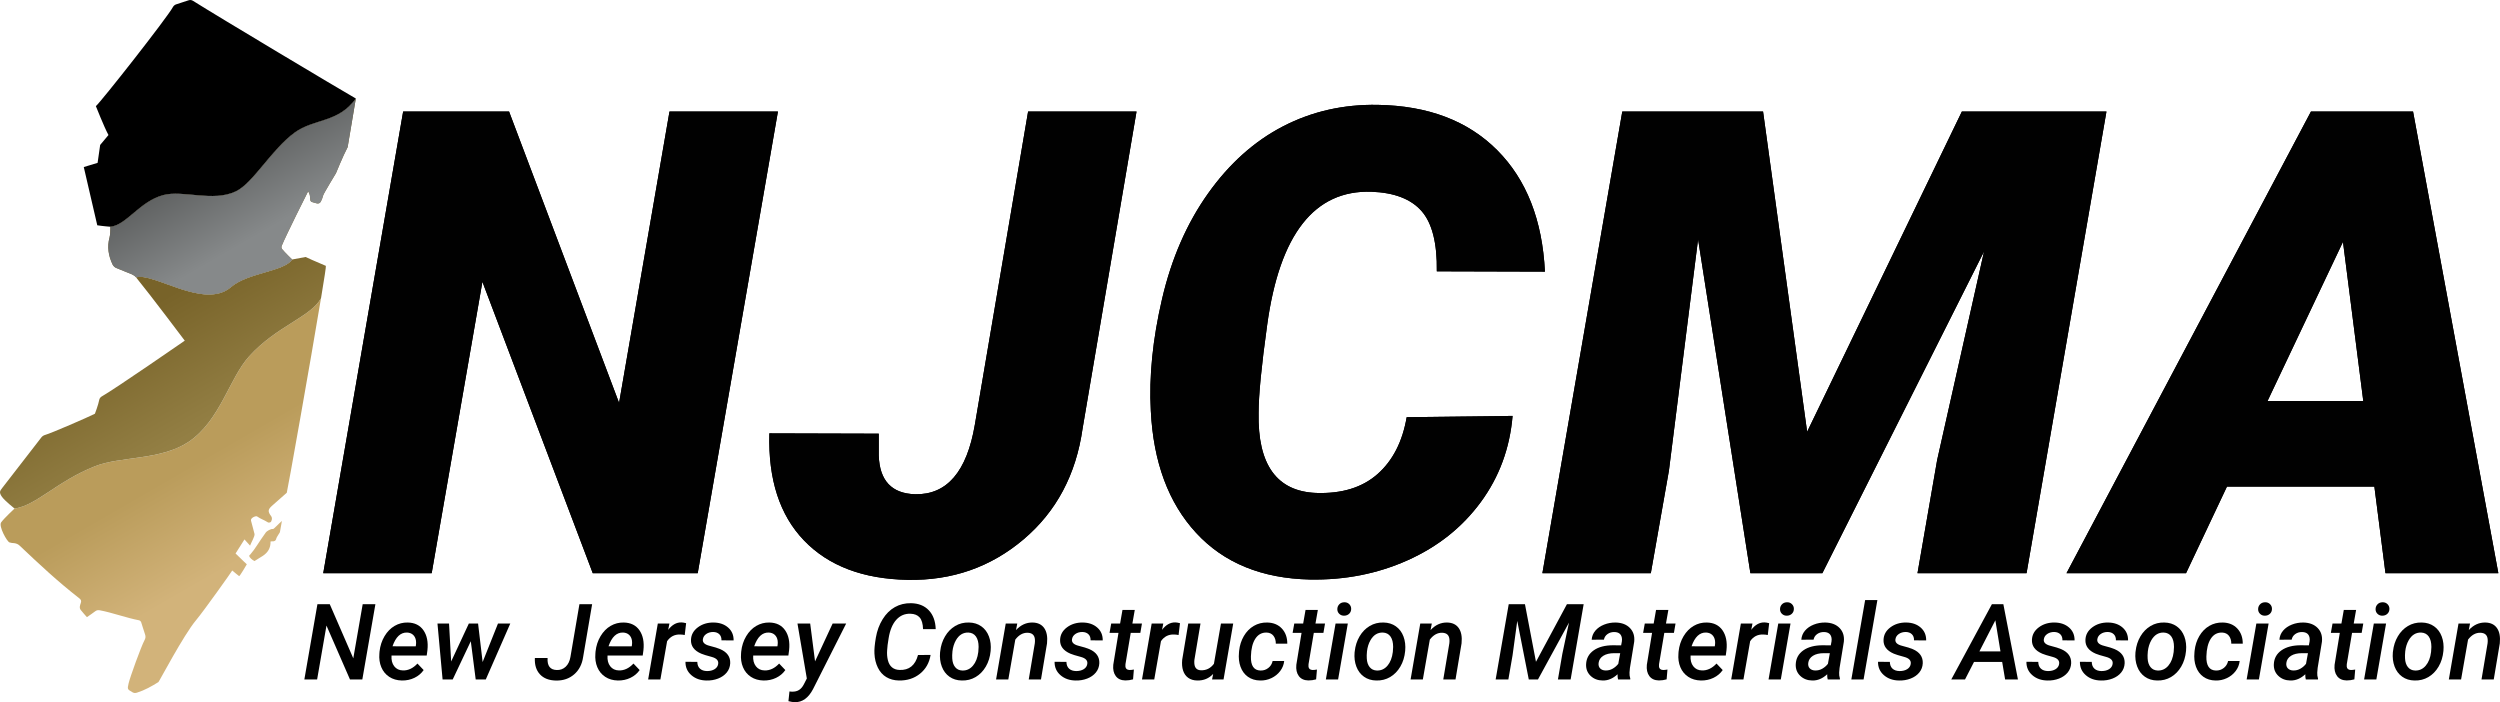 <?xml version="1.0" encoding="UTF-8"?>
<svg id="Layer_2" xmlns="http://www.w3.org/2000/svg" xmlns:xlink="http://www.w3.org/1999/xlink" viewBox="0 0 433.595 121.789">
  <defs>
    <linearGradient id="linear-gradient" x1="28.738" y1="73.218" x2="46.351" y2="103.726" gradientUnits="userSpaceOnUse">
      <stop offset=".245" stop-color="#ba9c5b"/>
      <stop offset=".772" stop-color="#d2b37a"/>
    </linearGradient>
    <linearGradient id="linear-gradient-2" x1="36.656" y1="153.511" x2="20.79" y2="75.07" gradientTransform="translate(79.928 144.368) rotate(161.435)" gradientUnits="userSpaceOnUse">
      <stop offset=".646" stop-color="#786329"/>
      <stop offset=".932" stop-color="#937f44"/>
    </linearGradient>
    <linearGradient id="linear-gradient-3" x1="1.353" y1="158.74" x2="1.353" y2="72.905" gradientTransform="translate(79.928 144.368) rotate(161.435)" gradientUnits="userSpaceOnUse">
      <stop offset=".361" stop-color="#776229"/>
      <stop offset=".843" stop-color="#937e44"/>
    </linearGradient>
    <linearGradient id="linear-gradient-4" x1="8.019" y1="152.629" x2="-2.046" y2="102.871" gradientTransform="translate(79.928 144.368) rotate(161.435)" gradientUnits="userSpaceOnUse">
      <stop offset=".558" stop-color="#5e6060"/>
      <stop offset=".864" stop-color="#86898a"/>
    </linearGradient>
  </defs>
  <g id="Full_Color">
    <g>
      <g>
        <path d="M121.009,99.412h-18.203l-19.137-50.537-8.798,50.537h-18.808l13.858-80.068h18.368l19.082,50.538,8.744-50.538h18.808l-13.913,80.068Z" fill="#010101"/>
        <path d="M178.31,19.344h18.808l-9.349,54.937c-1.137,8.028-4.556,14.454-10.256,19.274-5.701,4.821-12.4,7.157-20.1,7.012-7.736-.147-13.72-2.42-17.955-6.819s-6.242-10.595-6.022-18.587l18.973.055v3.795c.146,4.363,2.254,6.599,6.324,6.709,5.5.109,8.945-3.905,10.339-12.044l9.238-54.332Z" fill="#010101"/>
        <path d="M262.339,72.136c-.477,5.608-2.318,10.595-5.525,14.957-3.209,4.363-7.424,7.718-12.648,10.063-5.225,2.347-10.881,3.465-16.965,3.354-8.359-.184-14.941-2.877-19.742-8.083-4.805-5.206-7.424-12.264-7.864-21.172-.33-5.939.32-12.41,1.952-19.413,1.631-7.002,4.289-13.097,7.975-18.285,3.684-5.187,8.027-9.074,13.031-11.658,5.006-2.584,10.477-3.822,16.416-3.712,8.725.147,15.627,2.769,20.706,7.864,5.076,5.096,7.836,12.117,8.275,21.062l-18.752-.055c.072-4.875-.807-8.359-2.639-10.448-1.834-2.09-4.73-3.208-8.69-3.354-9.898-.33-15.93,7.369-18.092,23.097-.99,7.113-1.486,12.19-1.486,15.232-.184,9.02,3.154,13.657,10.01,13.913,4.436.147,7.973-.943,10.613-3.271,2.639-2.328,4.327-5.618,5.059-9.871l18.367-.22Z" fill="#010101"/>
        <path d="M305.783,19.344l7.644,55.542,26.836-55.542h25.076l-13.857,80.068h-18.917l3.409-19.632,8.139-36.185-28.046,55.816h-12.483l-9.073-57.906-5.06,40.145-3.135,17.762h-18.807l13.857-80.068h24.417Z" fill="#010101"/>
        <path d="M411.807,84.399h-25.571l-7.094,15.013h-20.732l42.399-80.068h17.707l14.793,80.068h-19.577l-1.925-15.013ZM393.275,69.551h16.607l-3.52-27.606-13.088,27.606Z" fill="#010101"/>
      </g>
      <g>
        <path d="M62.842,117.846h-2.142l-4.078-9.348-1.622,9.348h-2.214l2.267-13.049h2.142l4.078,9.384,1.631-9.384h2.204l-2.267,13.049Z"/>
        <path d="M69.698,118.025c-.842-.018-1.573-.23-2.191-.636-.619-.407-1.076-.963-1.371-1.667-.296-.705-.408-1.491-.336-2.357l.027-.368c.108-.985.396-1.871.865-2.657s1.053-1.382,1.752-1.788c.699-.406,1.458-.601,2.276-.583,1.213.024,2.123.476,2.729,1.356.606.879.835,2.026.685,3.438l-.125.933h-6.103c-.054.768.102,1.387.466,1.858s.866.711,1.505.724c.915.029,1.757-.368,2.528-1.192l1.076,1.13c-.406.579-.941,1.029-1.604,1.348-.663.32-1.389.473-2.178.462ZM70.603,109.708c-1.123-.036-1.966.759-2.528,2.384l4.024.009.036-.188c.042-.275.045-.544.009-.807-.066-.424-.233-.758-.502-1.004-.269-.245-.615-.377-1.039-.394Z"/>
        <path d="M83.706,114.825l2.662-6.676h2.133l-4.248,9.697h-1.748l-.851-6.632-3.137,6.632h-1.756l-.887-9.697h2.007l.367,6.578,3.065-6.578h1.604l.789,6.676Z"/>
        <path d="M100.493,104.796h2.204l-1.559,9.151c-.185,1.267-.704,2.27-1.555,3.011-.852.74-1.902,1.099-3.15,1.075-1.219-.023-2.15-.385-2.792-1.084-.643-.699-.934-1.643-.874-2.832l2.205.009c-.084,1.363.448,2.055,1.595,2.079.597.024,1.11-.163,1.537-.563s.704-.965.829-1.693l1.56-9.152Z"/>
        <path d="M107.161,118.025c-.842-.018-1.573-.23-2.191-.636-.619-.407-1.076-.963-1.371-1.667-.296-.705-.408-1.491-.336-2.357l.027-.368c.108-.985.396-1.871.865-2.657s1.053-1.382,1.752-1.788c.699-.406,1.458-.601,2.276-.583,1.213.024,2.123.476,2.729,1.356.606.879.835,2.026.685,3.438l-.125.933h-6.103c-.054.768.102,1.387.466,1.858s.866.711,1.505.724c.915.029,1.757-.368,2.528-1.192l1.076,1.13c-.406.579-.941,1.029-1.604,1.348-.663.32-1.389.473-2.178.462ZM108.066,109.708c-1.123-.036-1.966.759-2.528,2.384l4.024.009.036-.188c.042-.275.045-.544.009-.807-.066-.424-.233-.758-.502-1.004-.269-.245-.615-.377-1.039-.394Z"/>
        <path d="M118.758,110.138c-.275-.06-.553-.09-.833-.09-.932-.023-1.673.362-2.223,1.156l-1.165,6.641h-2.124l1.676-9.697,2.017-.009-.215,1.101c.663-.877,1.428-1.308,2.294-1.29.197,0,.469.045.815.135l-.242,2.052Z"/>
        <path d="M124.557,115.157c.101-.591-.282-1.002-1.152-1.232-.869-.23-1.462-.414-1.779-.552-1.231-.525-1.825-1.326-1.784-2.401.03-.873.426-1.594,1.188-2.165.762-.57,1.675-.85,2.738-.838,1.028.013,1.866.302,2.514.87.649.567.966,1.312.955,2.231l-2.106-.009c.012-.448-.111-.799-.368-1.053-.257-.254-.609-.387-1.057-.399-.472,0-.877.116-1.214.349-.337.234-.533.538-.587.915-.084.544.299.921,1.147,1.134.849.212,1.476.408,1.882.587,1.183.519,1.754,1.332,1.712,2.438-.03.615-.231,1.151-.605,1.609-.374.457-.874.806-1.502,1.049-.627.242-1.294.354-1.998.336-1.057-.012-1.934-.319-2.63-.922s-1.038-1.377-1.026-2.321l2.052.009c.012.519.167.914.466,1.183s.708.407,1.228.413c.526,0,.964-.11,1.313-.328.349-.218.554-.518.614-.901Z"/>
        <path d="M132.425,118.025c-.842-.018-1.573-.23-2.191-.636-.619-.407-1.076-.963-1.371-1.667-.296-.705-.408-1.491-.336-2.357l.027-.368c.108-.985.396-1.871.865-2.657s1.053-1.382,1.752-1.788c.699-.406,1.458-.601,2.276-.583,1.213.024,2.123.476,2.729,1.356.606.879.835,2.026.685,3.438l-.125.933h-6.103c-.054.768.102,1.387.466,1.858s.866.711,1.505.724c.915.029,1.757-.368,2.528-1.192l1.076,1.13c-.406.579-.941,1.029-1.604,1.348-.663.32-1.389.473-2.178.462ZM133.331,109.708c-1.123-.036-1.966.759-2.528,2.384l4.024.009.036-.188c.042-.275.045-.544.009-.807-.066-.424-.233-.758-.502-1.004-.269-.245-.615-.377-1.039-.394Z"/>
        <path d="M141.361,114.709l3.047-6.56h2.348l-5.745,11.373c-.801,1.53-1.855,2.286-3.164,2.267-.323-.012-.69-.071-1.102-.179l.179-1.684.385.035c.514.019.938-.079,1.273-.292.335-.211.615-.542.843-.99l.511-1.004-1.622-9.527h2.205l.843,6.56Z"/>
        <path d="M161.401,113.589c-.221,1.363-.833,2.448-1.837,3.257-1.004.81-2.226,1.203-3.666,1.179-.83-.018-1.558-.215-2.182-.591-.625-.377-1.113-.925-1.465-1.645s-.55-1.534-.591-2.442c-.036-.682.047-1.609.251-2.783.203-1.174.593-2.227,1.169-3.16s1.284-1.634,2.124-2.106c.839-.471,1.773-.699,2.801-.681,1.297.023,2.323.431,3.078,1.223.756.792,1.158,1.884,1.206,3.276h-2.196c-.03-.932-.226-1.605-.587-2.021-.361-.415-.898-.632-1.609-.65-.974-.03-1.79.319-2.446,1.048-.657.728-1.099,1.788-1.326,3.178l-.18,1.191-.081.913c-.048.615-.004,1.192.13,1.733.135.54.372.952.713,1.235s.774.434,1.3.452c1.667.066,2.737-.797,3.209-2.59l2.187-.018Z"/>
        <path d="M163.068,112.961c.101-.95.381-1.814.838-2.59.457-.777,1.044-1.377,1.761-1.802.717-.424,1.511-.624,2.384-.601.83.013,1.548.234,2.151.663.603.43,1.044,1.019,1.322,1.766.278.747.375,1.578.292,2.491-.096,1.028-.375,1.936-.838,2.725-.463.788-1.055,1.393-1.774,1.815-.72.422-1.519.62-2.398.596-.825-.012-1.537-.231-2.137-.658-.601-.427-1.041-1.012-1.322-1.757-.281-.743-.382-1.564-.305-2.46l.027-.188ZM165.156,114.189c.03.627.196,1.131.497,1.51s.721.578,1.259.596c.729.018,1.34-.263,1.833-.842.493-.58.802-1.371.928-2.375l.053-.878c0-.765-.152-1.366-.457-1.802-.305-.435-.747-.666-1.326-.69-.908-.023-1.625.421-2.151,1.335-.316.556-.517,1.195-.601,1.918-.047.502-.06.911-.036,1.228Z"/>
        <path d="M176.431,108.14l-.215,1.138c.83-.896,1.79-1.332,2.877-1.309.908.019,1.58.342,2.017.973.436.63.598,1.509.484,2.639l-1.049,6.264h-2.124l1.057-6.292c.03-.256.033-.496.009-.717-.078-.711-.502-1.075-1.273-1.093-.807-.013-1.515.384-2.124,1.191l-1.21,6.91h-2.124l1.676-9.697,1.998-.009Z"/>
        <path d="M188.575,115.157c.101-.591-.282-1.002-1.152-1.232-.869-.23-1.462-.414-1.779-.552-1.231-.525-1.825-1.326-1.784-2.401.03-.873.426-1.594,1.188-2.165.762-.57,1.675-.85,2.738-.838,1.028.013,1.866.302,2.514.87.649.567.966,1.312.955,2.231l-2.106-.009c.012-.448-.111-.799-.368-1.053-.257-.254-.609-.387-1.057-.399-.472,0-.877.116-1.214.349-.337.234-.533.538-.587.915-.084.544.299.921,1.147,1.134.849.212,1.476.408,1.882.587,1.183.519,1.754,1.332,1.712,2.438-.03.615-.231,1.151-.605,1.609-.374.457-.874.806-1.502,1.049-.627.242-1.294.354-1.998.336-1.057-.012-1.934-.319-2.63-.922s-1.038-1.377-1.026-2.321l2.052.009c.012.519.167.914.466,1.183s.708.407,1.228.413c.526,0,.964-.11,1.313-.328.349-.218.554-.518.614-.901Z"/>
        <path d="M196.811,105.791l-.412,2.357h1.658l-.278,1.613h-1.667l-.914,5.431c-.018.15-.021.284-.009.403.036.388.274.592.717.609.221,0,.471-.026.753-.08l-.143,1.703c-.443.125-.887.188-1.336.188-.741-.012-1.295-.264-1.662-.757s-.512-1.145-.435-1.958l.905-5.539h-1.55l.287-1.613h1.542l.412-2.357h2.133Z"/>
        <path d="M204.411,110.138c-.275-.06-.553-.09-.833-.09-.932-.023-1.673.362-2.222,1.156l-1.165,6.641h-2.124l1.676-9.697,2.016-.009-.215,1.101c.663-.877,1.428-1.308,2.295-1.29.198,0,.469.045.816.135l-.243,2.052Z"/>
        <path d="M210.407,116.887c-.735.783-1.655,1.162-2.76,1.138-.627-.012-1.148-.167-1.564-.466-.415-.299-.711-.716-.887-1.25-.176-.535-.228-1.164-.157-1.887l1.049-6.273h2.124l-1.057,6.301c-.023.221-.026.436-.009.645.06.741.433,1.127,1.12,1.156.938.036,1.697-.34,2.276-1.129l1.219-6.973h2.125l-1.676,9.697h-1.99l.188-.959Z"/>
        <path d="M218.625,116.295c.508.012.958-.136,1.349-.444.391-.307.641-.709.748-1.205l2.007-.009c-.066.64-.297,1.222-.695,1.748-.397.525-.907.935-1.528,1.228s-1.27.43-1.945.412c-.83-.012-1.539-.227-2.124-.645-.586-.419-1.013-.997-1.282-1.734-.268-.739-.358-1.561-.268-2.469l.026-.314c.102-.938.375-1.788.82-2.55.445-.761,1.02-1.349,1.726-1.761s1.488-.606,2.348-.583c1.052.024,1.892.373,2.519,1.045s.941,1.546.941,2.622h-1.99c0-.556-.136-1.01-.408-1.363-.272-.352-.664-.541-1.179-.564-.83-.023-1.485.329-1.962,1.057-.478.729-.735,1.757-.771,3.083-.042,1.607.514,2.423,1.667,2.446Z"/>
        <path d="M228.565,105.791l-.413,2.357h1.658l-.278,1.613h-1.667l-.915,5.431c-.018.15-.021.284-.009.403.036.388.275.592.717.609.221,0,.472-.026.753-.08l-.144,1.703c-.442.125-.887.188-1.335.188-.74-.012-1.295-.264-1.662-.757-.368-.493-.513-1.145-.435-1.958l.906-5.539h-1.55l.287-1.613h1.542l.412-2.357h2.133Z"/>
        <path d="M232.077,117.846h-2.124l1.684-9.697h2.125l-1.685,9.697ZM231.943,105.666c0-.329.108-.609.323-.842.215-.234.505-.356.87-.368.346-.012.634.094.865.318.23.224.344.498.344.82,0,.341-.112.622-.336.843s-.51.337-.856.349c-.34.012-.627-.091-.861-.309-.233-.218-.349-.488-.349-.811Z"/>
        <path d="M234.964,112.961c.102-.95.381-1.814.837-2.59.458-.777,1.045-1.377,1.762-1.802.717-.424,1.511-.624,2.384-.601.83.013,1.548.234,2.151.663.604.43,1.044,1.019,1.322,1.766.278.747.375,1.578.292,2.491-.096,1.028-.375,1.936-.838,2.725-.463.788-1.055,1.393-1.774,1.815s-1.519.62-2.398.596c-.825-.012-1.537-.231-2.137-.658s-1.041-1.012-1.322-1.757c-.281-.743-.382-1.564-.305-2.46l.027-.188ZM237.052,114.189c.029.627.196,1.131.497,1.51s.722.578,1.259.596c.729.018,1.341-.263,1.834-.842.493-.58.802-1.371.927-2.375l.054-.878c0-.765-.153-1.366-.457-1.802-.305-.435-.747-.666-1.326-.69-.909-.023-1.625.421-2.152,1.335-.317.556-.516,1.195-.601,1.918-.048.502-.06.911-.035,1.228Z"/>
        <path d="M248.328,108.14l-.215,1.138c.83-.896,1.789-1.332,2.877-1.309.908.019,1.58.342,2.016.973.436.63.598,1.509.484,2.639l-1.049,6.264h-2.124l1.057-6.292c.029-.256.032-.496.009-.717-.078-.711-.502-1.075-1.273-1.093-.807-.013-1.515.384-2.125,1.191l-1.209,6.91h-2.125l1.676-9.697,1.999-.009Z"/>
        <path d="M264.486,104.796l1.909,9.985,5.368-9.985h2.903l-2.259,13.049h-2.204l.761-4.419,1.156-5.44-5.377,9.858h-1.595l-1.998-10.155-.816,5.969-.726,4.186h-2.205l2.267-13.049h2.814Z"/>
        <path d="M280.637,117.846c-.072-.239-.102-.541-.09-.905-.8.746-1.664,1.108-2.59,1.084-.842-.012-1.54-.282-2.092-.811-.553-.528-.811-1.199-.776-2.012.048-1.021.49-1.825,1.326-2.41.837-.586,1.96-.878,3.37-.878l1.38.018.126-.663c.035-.233.035-.451,0-.654-.12-.645-.547-.976-1.282-.995-.454-.012-.853.104-1.196.345s-.554.566-.632.972l-2.124.018c.042-.597.254-1.121.636-1.573.382-.451.891-.802,1.524-1.053.633-.251,1.303-.371,2.007-.359,1.057.024,1.882.342,2.474.955s.836,1.406.735,2.38l-.743,4.544-.071.806c-.019.353.026.696.134,1.031l-.009.161h-2.106ZM278.45,116.286c.448.012.864-.091,1.246-.309s.708-.501.976-.847l.332-1.837-1.012-.009c-.8,0-1.44.151-1.918.452-.477.302-.749.716-.815,1.241-.048.4.04.716.264.946s.533.351.927.363Z"/>
        <path d="M289.356,105.791l-.413,2.357h1.658l-.278,1.613h-1.667l-.915,5.431c-.018.15-.021.284-.009.403.036.388.275.592.717.609.221,0,.472-.026.753-.08l-.144,1.703c-.442.125-.887.188-1.335.188-.74-.012-1.295-.264-1.662-.757-.368-.493-.513-1.145-.435-1.958l.906-5.539h-1.55l.287-1.613h1.542l.412-2.357h2.133Z"/>
        <path d="M295.003,118.025c-.842-.018-1.573-.23-2.191-.636-.618-.407-1.076-.963-1.371-1.667-.295-.705-.408-1.491-.336-2.357l.026-.368c.108-.985.396-1.871.865-2.657.47-.785,1.054-1.382,1.752-1.788.699-.406,1.459-.601,2.276-.583,1.213.024,2.123.476,2.729,1.356s.835,2.026.686,3.438l-.125.933h-6.103c-.054.768.101,1.387.466,1.858s.867.711,1.505.724c.915.029,1.757-.368,2.528-1.192l1.075,1.13c-.406.579-.941,1.029-1.604,1.348-.663.32-1.389.473-2.177.462ZM295.907,109.708c-1.123-.036-1.965.759-2.527,2.384l4.023.009.036-.188c.042-.275.045-.544.009-.807-.066-.424-.233-.758-.502-1.004-.269-.245-.615-.377-1.04-.394Z"/>
        <path d="M306.6,110.138c-.275-.06-.553-.09-.833-.09-.932-.023-1.673.362-2.222,1.156l-1.165,6.641h-2.124l1.676-9.697,2.016-.009-.215,1.101c.663-.877,1.428-1.308,2.295-1.29.198,0,.469.045.816.135l-.243,2.052Z"/>
        <path d="M308.858,117.846h-2.124l1.684-9.697h2.125l-1.685,9.697ZM308.724,105.666c0-.329.108-.609.323-.842.215-.234.505-.356.87-.368.346-.012.634.094.865.318.23.224.344.498.344.82,0,.341-.112.622-.336.843s-.51.337-.856.349c-.34.012-.627-.091-.861-.309-.233-.218-.349-.488-.349-.811Z"/>
        <path d="M316.997,117.846c-.072-.239-.102-.541-.09-.905-.8.746-1.664,1.108-2.59,1.084-.842-.012-1.54-.282-2.092-.811-.553-.528-.811-1.199-.776-2.012.048-1.021.49-1.825,1.326-2.41.837-.586,1.96-.878,3.37-.878l1.38.018.126-.663c.035-.233.035-.451,0-.654-.12-.645-.547-.976-1.282-.995-.454-.012-.853.104-1.196.345s-.554.566-.632.972l-2.124.018c.042-.597.254-1.121.636-1.573.382-.451.891-.802,1.524-1.053.633-.251,1.303-.371,2.007-.359,1.057.024,1.882.342,2.474.955s.836,1.406.735,2.38l-.743,4.544-.071.806c-.019.353.026.696.134,1.031l-.009.161h-2.106ZM314.809,116.286c.448.012.864-.091,1.246-.309s.708-.501.976-.847l.332-1.837-1.012-.009c-.8,0-1.44.151-1.918.452-.477.302-.749.716-.815,1.241-.048.4.04.716.264.946s.533.351.927.363Z"/>
        <path d="M323.216,117.846h-2.124l2.393-13.766h2.125l-2.394,13.766Z"/>
        <path d="M331.39,115.157c.102-.591-.282-1.002-1.151-1.232s-1.462-.414-1.779-.552c-1.231-.525-1.825-1.326-1.783-2.401.03-.873.426-1.594,1.188-2.165s1.675-.85,2.738-.838c1.028.013,1.865.302,2.514.87s.966,1.312.955,2.231l-2.106-.009c.012-.448-.111-.799-.368-1.053-.257-.254-.609-.387-1.057-.399-.472,0-.876.116-1.214.349-.338.234-.534.538-.588.915-.083.544.299.921,1.147,1.134s1.476.408,1.882.587c1.184.519,1.754,1.332,1.712,2.438-.029.615-.232,1.151-.605,1.609-.374.457-.875.806-1.502,1.049-.627.242-1.293.354-1.998.336-1.057-.012-1.935-.319-2.63-.922-.696-.604-1.038-1.377-1.026-2.321l2.052.009c.012.519.167.914.466,1.183.299.269.708.407,1.229.413.525,0,.964-.11,1.313-.328s.554-.518.613-.901Z"/>
        <path d="M347.253,114.807h-4.885l-1.559,3.038h-2.384l7.044-13.049h1.99l2.528,13.049h-2.222l-.511-3.038ZM343.3,112.979h3.657l-.887-5.396-2.769,5.396Z"/>
        <path d="M357.129,115.157c.102-.591-.282-1.002-1.151-1.232s-1.462-.414-1.779-.552c-1.231-.525-1.825-1.326-1.783-2.401.03-.873.426-1.594,1.188-2.165s1.675-.85,2.738-.838c1.028.013,1.865.302,2.514.87s.966,1.312.955,2.231l-2.106-.009c.012-.448-.111-.799-.368-1.053-.257-.254-.609-.387-1.057-.399-.472,0-.876.116-1.214.349-.338.234-.534.538-.588.915-.083.544.299.921,1.147,1.134s1.476.408,1.882.587c1.184.519,1.754,1.332,1.712,2.438-.029.615-.232,1.151-.605,1.609-.374.457-.875.806-1.502,1.049-.627.242-1.293.354-1.998.336-1.057-.012-1.935-.319-2.63-.922-.696-.604-1.038-1.377-1.026-2.321l2.052.009c.012.519.167.914.466,1.183.299.269.708.407,1.229.413.525,0,.964-.11,1.313-.328s.554-.518.613-.901Z"/>
        <path d="M366.406,115.157c.102-.591-.282-1.002-1.151-1.232s-1.462-.414-1.779-.552c-1.231-.525-1.825-1.326-1.783-2.401.03-.873.426-1.594,1.188-2.165s1.675-.85,2.738-.838c1.028.013,1.865.302,2.514.87s.966,1.312.955,2.231l-2.106-.009c.012-.448-.111-.799-.368-1.053-.257-.254-.609-.387-1.057-.399-.472,0-.876.116-1.214.349-.338.234-.534.538-.588.915-.083.544.299.921,1.147,1.134s1.476.408,1.882.587c1.184.519,1.754,1.332,1.712,2.438-.029.615-.232,1.151-.605,1.609-.374.457-.875.806-1.502,1.049-.627.242-1.293.354-1.998.336-1.057-.012-1.935-.319-2.63-.922-.696-.604-1.038-1.377-1.026-2.321l2.052.009c.012.519.167.914.466,1.183.299.269.708.407,1.229.413.525,0,.964-.11,1.313-.328s.554-.518.613-.901Z"/>
        <path d="M370.394,112.961c.102-.95.381-1.814.837-2.59.458-.777,1.045-1.377,1.762-1.802.717-.424,1.511-.624,2.384-.601.83.013,1.548.234,2.151.663.604.43,1.044,1.019,1.322,1.766.278.747.375,1.578.292,2.491-.096,1.028-.375,1.936-.838,2.725-.463.788-1.055,1.393-1.774,1.815s-1.519.62-2.398.596c-.825-.012-1.537-.231-2.137-.658s-1.041-1.012-1.322-1.757c-.281-.743-.382-1.564-.305-2.46l.027-.188ZM372.482,114.189c.029.627.196,1.131.497,1.51s.722.578,1.259.596c.729.018,1.34-.263,1.833-.842.493-.58.802-1.371.927-2.375l.054-.878c0-.765-.153-1.366-.457-1.802-.305-.435-.747-.666-1.326-.69-.909-.023-1.625.421-2.151,1.335-.317.556-.516,1.195-.601,1.918-.048.502-.06.911-.035,1.228Z"/>
        <path d="M384.339,116.295c.508.012.958-.136,1.349-.444.391-.307.641-.709.748-1.205l2.007-.009c-.066.64-.297,1.222-.695,1.748-.397.525-.907.935-1.528,1.228s-1.27.43-1.945.412c-.83-.012-1.539-.227-2.124-.645-.586-.419-1.013-.997-1.282-1.734-.268-.739-.358-1.561-.268-2.469l.026-.314c.102-.938.375-1.788.82-2.55.445-.761,1.02-1.349,1.726-1.761s1.488-.606,2.348-.583c1.052.024,1.892.373,2.519,1.045s.941,1.546.941,2.622h-1.99c0-.556-.136-1.01-.408-1.363-.272-.352-.664-.541-1.179-.564-.83-.023-1.485.329-1.962,1.057-.478.729-.735,1.757-.771,3.083-.042,1.607.514,2.423,1.667,2.446Z"/>
        <path d="M391.777,117.846h-2.124l1.684-9.697h2.125l-1.685,9.697ZM391.643,105.666c0-.329.108-.609.323-.842.215-.234.505-.356.87-.368.346-.012.634.094.865.318.23.224.344.498.344.82,0,.341-.112.622-.336.843s-.51.337-.856.349c-.34.012-.627-.091-.861-.309-.233-.218-.349-.488-.349-.811Z"/>
        <path d="M399.916,117.846c-.072-.239-.102-.541-.09-.905-.8.746-1.664,1.108-2.59,1.084-.842-.012-1.54-.282-2.092-.811-.553-.528-.811-1.199-.776-2.012.048-1.021.49-1.825,1.326-2.41.837-.586,1.96-.878,3.37-.878l1.38.018.126-.663c.035-.233.035-.451,0-.654-.12-.645-.547-.976-1.282-.995-.454-.012-.853.104-1.196.345s-.554.566-.632.972l-2.124.018c.042-.597.254-1.121.636-1.573.382-.451.891-.802,1.524-1.053.633-.251,1.303-.371,2.007-.359,1.057.024,1.882.342,2.474.955s.836,1.406.735,2.38l-.743,4.544-.071.806c-.019.353.026.696.134,1.031l-.009.161h-2.106ZM397.729,116.286c.448.012.864-.091,1.246-.309s.708-.501.976-.847l.332-1.837-1.012-.009c-.8,0-1.44.151-1.918.452-.477.302-.749.716-.815,1.241-.048.4.04.716.264.946s.533.351.927.363Z"/>
        <path d="M408.637,105.791l-.413,2.357h1.658l-.278,1.613h-1.667l-.915,5.431c-.018.15-.021.284-.009.403.036.388.275.592.717.609.221,0,.472-.026.753-.08l-.144,1.703c-.442.125-.887.188-1.335.188-.74-.012-1.295-.264-1.662-.757-.368-.493-.513-1.145-.435-1.958l.906-5.539h-1.55l.287-1.613h1.542l.412-2.357h2.133Z"/>
        <path d="M412.149,117.846h-2.124l1.684-9.697h2.125l-1.685,9.697ZM412.015,105.666c0-.329.108-.609.323-.842.215-.234.505-.356.87-.368.346-.012.634.094.865.318.23.224.344.498.344.82,0,.341-.112.622-.336.843s-.51.337-.856.349c-.34.012-.627-.091-.861-.309-.233-.218-.349-.488-.349-.811Z"/>
        <path d="M415.036,112.961c.102-.95.381-1.814.837-2.59.458-.777,1.045-1.377,1.762-1.802.717-.424,1.511-.624,2.384-.601.83.013,1.548.234,2.151.663.604.43,1.044,1.019,1.322,1.766.278.747.375,1.578.292,2.491-.096,1.028-.375,1.936-.838,2.725-.463.788-1.055,1.393-1.774,1.815s-1.519.62-2.398.596c-.825-.012-1.537-.231-2.137-.658s-1.041-1.012-1.322-1.757c-.281-.743-.382-1.564-.305-2.46l.027-.188ZM417.124,114.189c.029.627.196,1.131.497,1.51s.722.578,1.259.596c.729.018,1.34-.263,1.833-.842.493-.58.802-1.371.927-2.375l.054-.878c0-.765-.153-1.366-.457-1.802-.305-.435-.747-.666-1.326-.69-.909-.023-1.625.421-2.151,1.335-.317.556-.516,1.195-.601,1.918-.048.502-.06.911-.035,1.228Z"/>
        <path d="M428.398,108.14l-.215,1.138c.83-.896,1.789-1.332,2.877-1.309.908.019,1.58.342,2.016.973.436.63.598,1.509.484,2.639l-1.049,6.264h-2.124l1.057-6.292c.029-.256.032-.496.009-.717-.078-.711-.502-1.075-1.273-1.093-.807-.013-1.515.384-2.125,1.191l-1.209,6.91h-2.125l1.676-9.697,1.999-.009Z"/>
      </g>
      <g>
        <path d="M121.009,99.412h-18.203l-19.137-50.537-8.798,50.537h-18.808l13.858-80.068h18.368l19.082,50.538,8.744-50.538h18.808l-13.913,80.068Z" fill="#010101"/>
        <path d="M178.31,19.344h18.808l-9.349,54.937c-1.137,8.028-4.556,14.454-10.256,19.274-5.701,4.821-12.4,7.157-20.1,7.012-7.736-.147-13.72-2.42-17.955-6.819s-6.242-10.595-6.022-18.587l18.973.055v3.795c.146,4.363,2.254,6.599,6.324,6.709,5.5.109,8.945-3.905,10.339-12.044l9.238-54.332Z" fill="#010101"/>
        <path d="M262.339,72.136c-.477,5.608-2.318,10.595-5.525,14.957-3.209,4.363-7.424,7.718-12.648,10.063-5.225,2.347-10.881,3.465-16.965,3.354-8.359-.184-14.941-2.877-19.742-8.083-4.805-5.206-7.424-12.264-7.864-21.172-.33-5.939.32-12.41,1.952-19.413,1.631-7.002,4.289-13.097,7.975-18.285,3.684-5.187,8.027-9.074,13.031-11.658,5.006-2.584,10.477-3.822,16.416-3.712,8.725.147,15.627,2.769,20.706,7.864,5.076,5.096,7.836,12.117,8.275,21.062l-18.752-.055c.072-4.875-.807-8.359-2.639-10.448-1.834-2.09-4.73-3.208-8.69-3.354-9.898-.33-15.93,7.369-18.092,23.097-.99,7.113-1.486,12.19-1.486,15.232-.184,9.02,3.154,13.657,10.01,13.913,4.436.147,7.973-.943,10.613-3.271,2.639-2.328,4.327-5.618,5.059-9.871l18.367-.22Z" fill="#010101"/>
        <path d="M305.783,19.344l7.644,55.542,26.836-55.542h25.076l-13.857,80.068h-18.917l3.409-19.632,8.139-36.185-28.046,55.816h-12.483l-9.073-57.906-5.06,40.145-3.135,17.762h-18.807l13.857-80.068h24.417Z" fill="#010101"/>
        <path d="M411.807,84.399h-25.571l-7.094,15.013h-20.732l42.399-80.068h17.707l14.793,80.068h-19.577l-1.925-15.013ZM393.275,69.551h16.607l-3.52-27.606-13.088,27.606Z" fill="#010101"/>
      </g>
      <g>
        <path d="M55.673,51.742c-1.821,3.254-7.719,4.823-12.44,10.031-3.488,3.848-5.048,11.191-10.511,14.854-4.802,3.219-11.822,2.501-16.184,4.212-6.668,2.615-10.178,6.816-14.017,7.365,0,0-1.777,1.646-2.319,2.39-.484.664,1.024,3.359,1.447,3.482.475.138.3.06.79.124.378.049.68.16.966.431,3.574,3.381,6.476,6.109,10.356,9.144.301.236.379.437.254.803-.133.391-.309.829-.006,1.219.33.424.699.818,1.065,1.241.514-.361.99-.673,1.441-1.019.257-.197.502-.225.813-.168,2.028.371,4.75,1.353,6.778,1.728.143.026.325.187.373.326.245.704.428,1.43.681,2.13.133.368.084.662-.094.993-.576,1.069-2.528,6.442-2.766,7.513-.224,1.009-.224.999.671,1.52.263.153.484.165.779.073,1.341-.419,2.547-1.101,3.727-1.838.129-.081,4.366-8.156,6.518-10.721,1.372-1.635,6.236-8.494,6.286-8.628.422.348.796.674,1.19.972.103.078,1.337-2.05,1.337-2.05,0,0-.61-.556-1.951-1.874.533-.842,1.005-1.586,1.545-2.439.44.487.552.613.97,1.076.167-.472.874-1.661.77-2.029-.215-.76-.38-1.534-.604-2.29-.146-.494.846-.886,1.042-.75.747.515,1.12.546,1.886,1.033.103.066.318.048.434-.017.213-.119.394-.71.129-1.058-.598-.787-.578-1.15.148-1.798,1.496-1.335,1.058-.936,2.563-2.262.082-.072,4.129-22.857,5.931-33.716h0Z" fill="url(#linear-gradient)"/>
        <path d="M32.723,76.627c5.462-3.662,7.022-11.005,10.511-14.854,4.721-5.208,10.618-6.777,12.44-10.031h0c.561-3.379.905-5.606.843-5.631-1.787-.732-3.512-1.54-3.512-1.54l-2.338.437c-1.376,2.099-7.687,2.261-10.627,4.794-4.591,3.955-13.441-2.642-16.439-1.693,2.55,3.135,8.444,10.976,8.444,10.976,0,0-12.152,8.409-14.396,9.671-.187.105-.384.336-.422.538-.184.962-.765,2.459-.765,2.459-1.127.591-7.651,3.414-8.639,3.681-.232.063-.484.217-.63.405-2.276,2.922-4.532,5.859-6.803,8.786-.418.539-.585.769-.059,1.532.47.681,2.193,2.047,2.193,2.047,3.838-.549,7.349-4.749,14.017-7.365,4.361-1.711,11.382-.993,16.184-4.212Z" fill="url(#linear-gradient-2)"/>
        <path d="M40.039,49.802c2.94-2.533,9.252-2.695,10.627-4.794,0,0-1.307-1.262-1.707-1.766-.168-.211-.187-.39-.088-.638.687-1.71,4.474-9.259,4.567-9.422.068.045.292.549.311.758.108,1.237.003.966,1.112,1.313.375.117.645-.006.802-.335.163-.341.316-.697.397-1.063.061-.274,2.214-3.827,2.214-3.827,0,0,1.19-2.938,2.022-4.517l1.419-8.425c-3.053,4.241-7.217,3.444-10.591,5.889-4.022,2.914-7.22,8.764-10.198,10.198-3.997,1.925-9.159-.275-12.637.665-4.084,1.104-6.349,5.196-9.145,5.487-.002.476-.015,1.405-.14,1.857-.453,1.642-.187,3.191.521,4.688.114.24.356.481.598.588.895.395,1.823.718,2.722,1.105.28.12.565.311.755.545,2.997-.949,11.848,5.648,16.439,1.693Z" fill="url(#linear-gradient-3)"/>
        <path d="M40.039,49.802c2.94-2.533,9.252-2.695,10.627-4.794,0,0-1.307-1.262-1.707-1.766-.168-.211-.187-.39-.088-.638.687-1.71,4.474-9.259,4.567-9.422.068.045.292.549.311.758.108,1.237.003.966,1.112,1.313.375.117.645-.006.802-.335.163-.341.316-.697.397-1.063.061-.274,2.214-3.827,2.214-3.827,0,0,1.19-2.938,2.022-4.517l1.419-8.425c-3.053,4.241-7.217,3.444-10.591,5.889-4.022,2.914-7.22,8.764-10.198,10.198-3.997,1.925-9.159-.275-12.637.665-4.084,1.104-6.349,5.196-9.145,5.487-.002.476-.015,1.405-.14,1.857-.453,1.642-.187,3.191.521,4.688.114.24.356.481.598.588.895.395,1.823.718,2.722,1.105.28.12.565.311.755.545,2.997-.949,11.848,5.648,16.439,1.693Z" fill="url(#linear-gradient-4)"/>
        <path d="M40.926,33.175c2.978-1.434,6.176-7.284,10.198-10.198,3.374-2.444,7.538-1.648,10.591-5.889-2.495-1.417-24.165-14.362-28.209-16.924-.289-.183-.534-.21-.856-.094-.701.252-1.424.443-2.126.695-.196.07-.409.235-.506.415-1.044,1.931-12.613,16.62-13.392,17.227.073.148,1.373,3.506,2.186,5.013l-1.441,1.718-.445,3.11-2.397.724,2.34,10.101c.951.154,2.275.253,2.275.253,2.796-.291,5.061-4.383,9.145-5.487,3.478-.94,8.639,1.26,12.637-.665Z"/>
      </g>
      <path d="M47.918,93.403c.036-.173.322-.597.625-1.09l.352-1.959h0c-.552.453-1.421,1.438-1.554,1.403-.362-.095-1.106.405-1.214.556-1.316,1.821-1.82,2.825-2.735,3.878-.406.21.053.654.425.93.093.069.198.122.311.19.485-.299.978-.586,1.453-.9.871-.577,1.376-1.361,1.34-2.499.078-.008.164-.032.248-.024.381.035.664-.072.75-.486Z" fill="#d2b37a"/>
    </g>
  </g>
</svg>